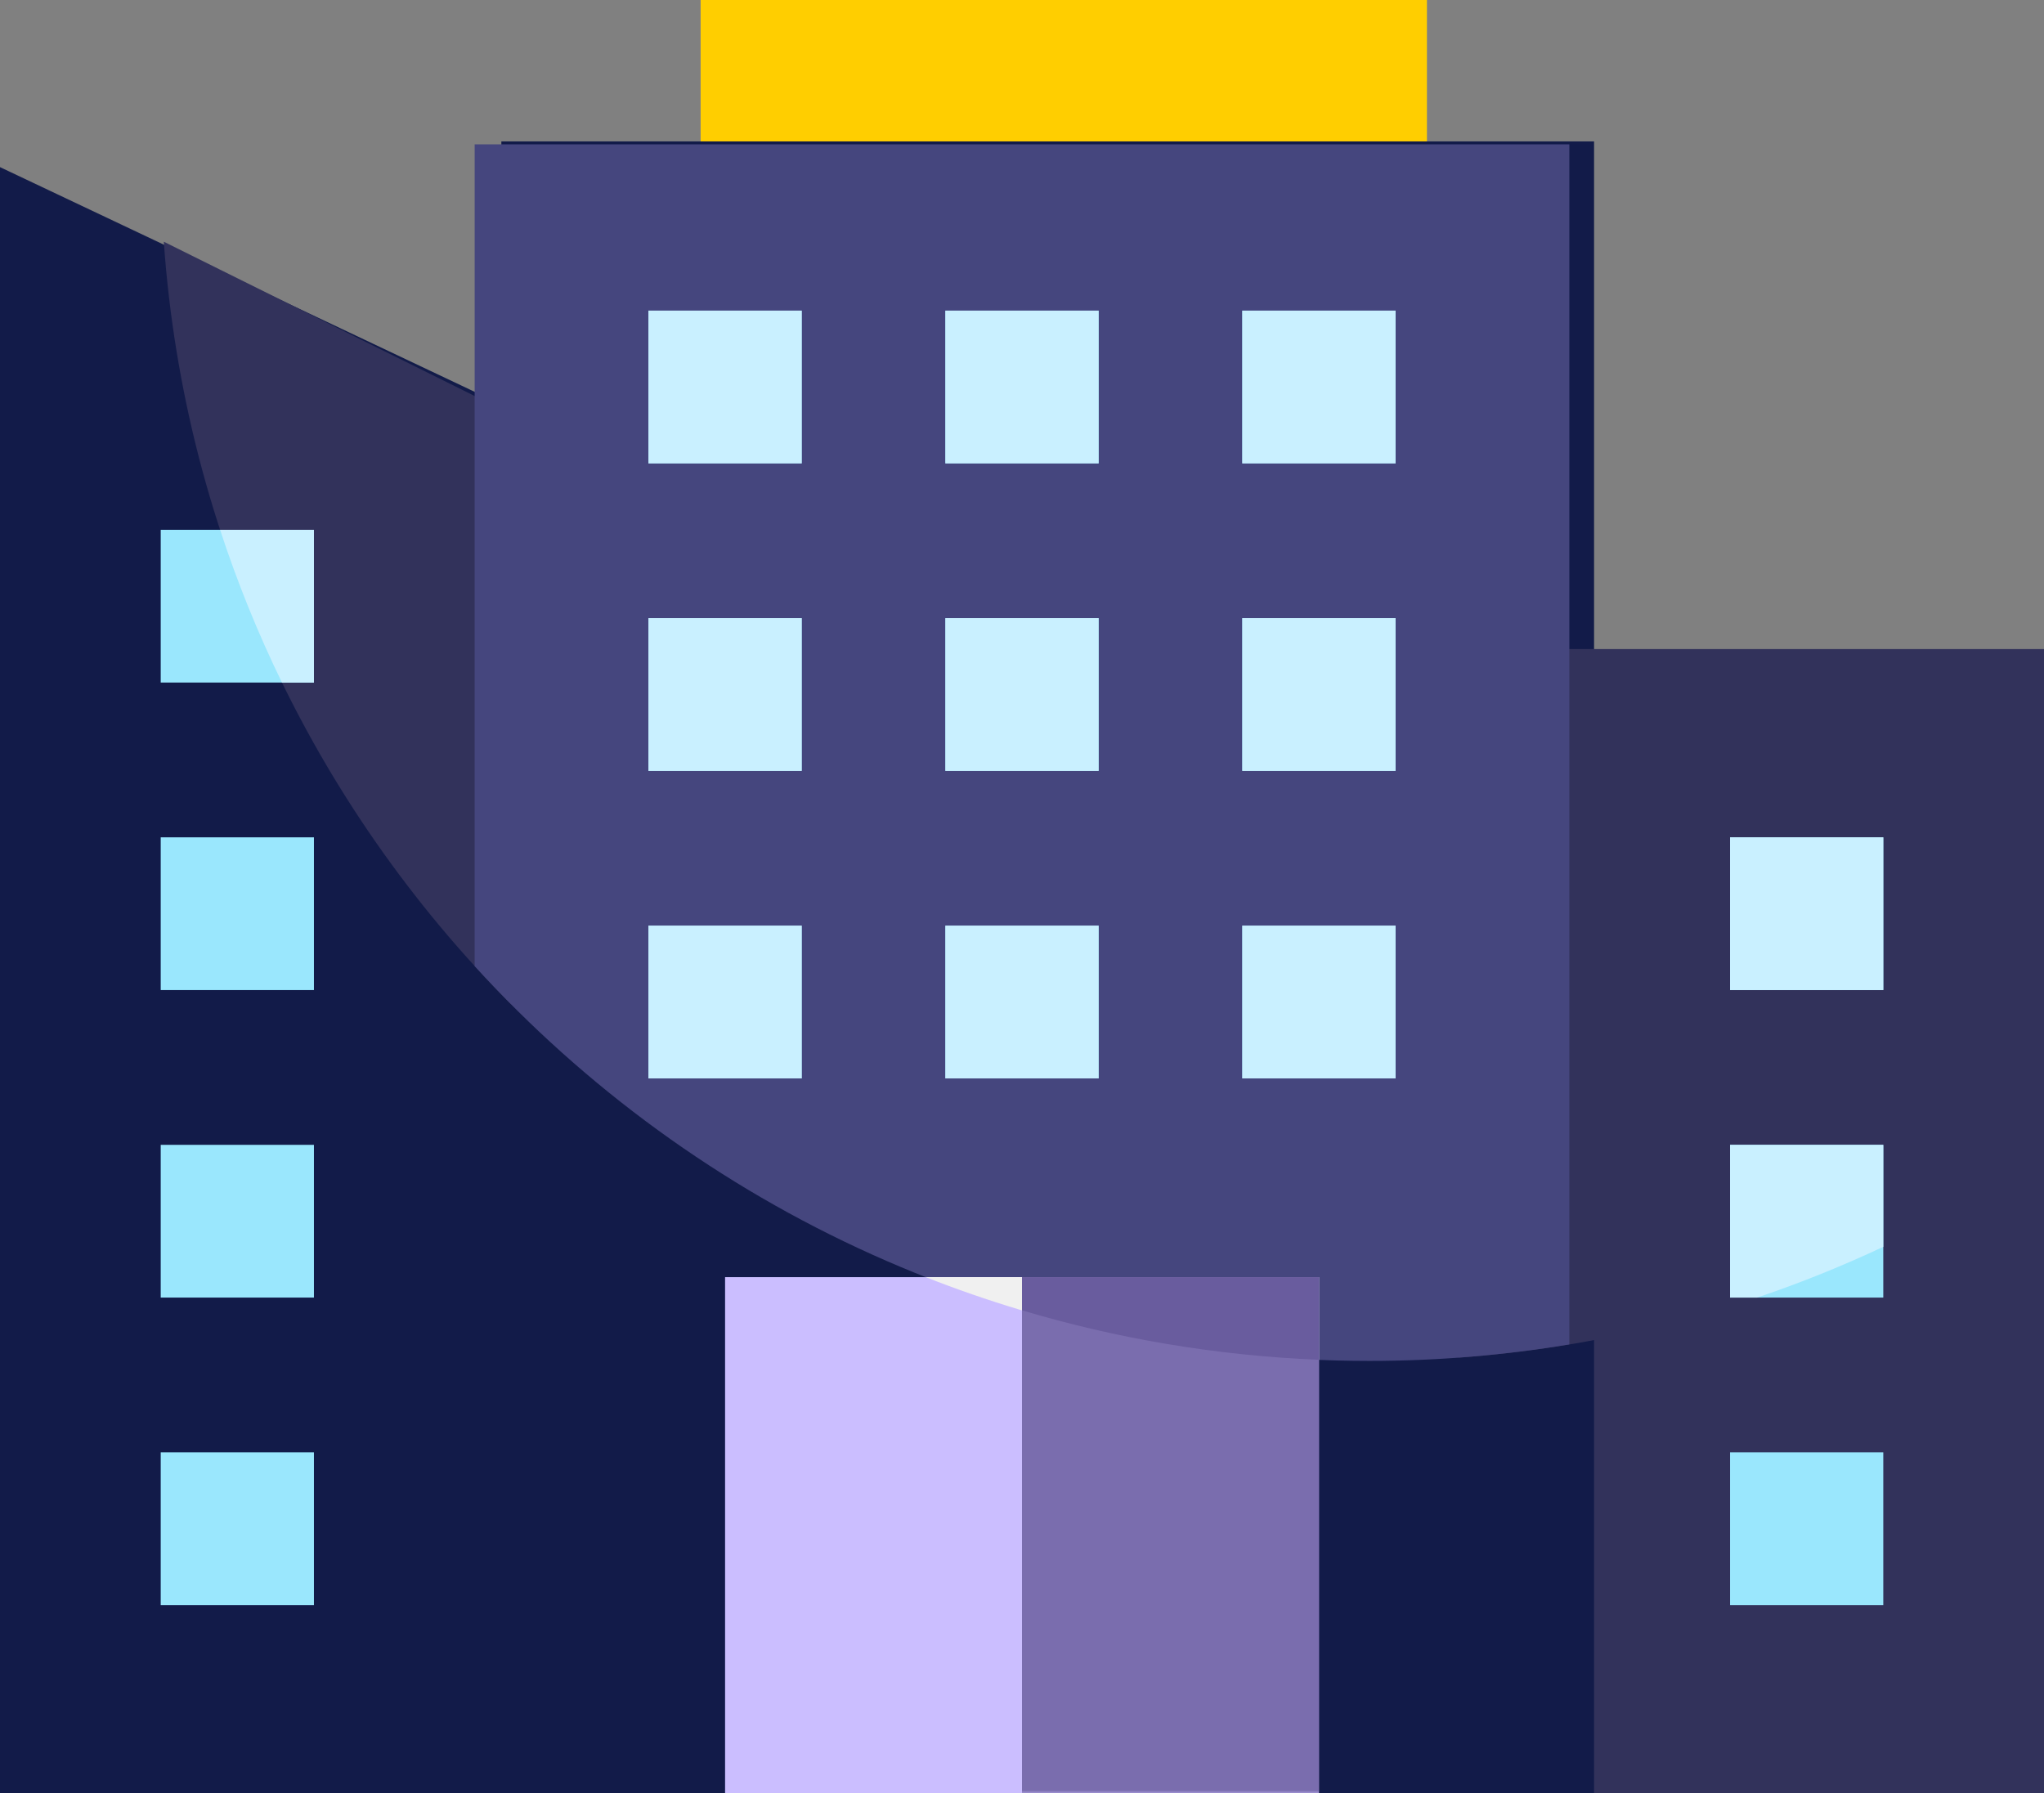 <?xml version="1.0" encoding="UTF-8"?>
<svg width="318px" height="279px" viewBox="0 0 318 279" version="1.1" xmlns="http://www.w3.org/2000/svg" xmlns:xlink="http://www.w3.org/1999/xlink">
    <rect x="0" y="0" width="318" height="279" fill="#808080" stroke="none"/>
    <title>Group 23</title>
    <defs>
        <polygon id="path-1" points="0 279 318 279 318 0 0 0"></polygon>
    </defs>
    <g id="Designs" stroke="none" stroke-width="1" fill="none" fill-rule="evenodd">
        <g id="Contact" transform="translate(-923, -943)">
            <g id="Group-23" transform="translate(923, 943)">
                <polygon id="Fill-1" fill="#121B49" points="0 279 83 279 83 65.293 0 26"></polygon>
                <polygon id="Fill-2" fill="#32325B" points="231 279 318 279 318 105 231 105"></polygon>
                <polygon id="Fill-3" fill="#FFCE00" points="109 39 222 39 222 0 109 0"></polygon>
                <polygon id="Fill-4" fill="#121B49" points="78 279 248 279 248 22 78 22"></polygon>
                <g id="Group-22">
                    <path d="M79.5,64.414 L25.482,37.605 C28.736,83.763 48.752,125.307 79.5,156.232 L79.5,64.414 Z" id="Fill-5" fill="#32325B"></path>
                    <path d="M226.915,211.219 L226.915,100.984 L318,100.984 L318,179.836 C291.622,197.554 260.492,208.779 226.915,211.219" id="Fill-7" fill="#32325B"></path>
                    <path d="M73.847,22.457 L244.154,22.457 L244.154,209.16 C234.034,210.84 223.646,211.727 213.048,211.727 C157.872,211.727 108.246,188.038 73.847,150.306 L73.847,22.457 Z" id="Fill-9" fill="#45467E"></path>
                    <path d="M147.082,48.327 L170.919,48.327 L170.919,72.089 L147.082,72.089 L147.082,48.327 Z M193.276,72.089 L217.113,72.089 L217.113,48.327 L193.276,48.327 L193.276,72.089 Z M100.887,119.931 L124.724,119.931 L124.724,96.169 L100.887,96.169 L100.887,119.931 Z M147.082,96.169 L170.919,96.169 L170.919,119.931 L147.082,119.931 L147.082,96.169 Z M193.276,119.931 L217.113,119.931 L217.113,96.169 L193.276,96.169 L193.276,119.931 Z M100.887,167.774 L124.724,167.774 L124.724,144.011 L100.887,144.011 L100.887,167.774 Z M147.082,144.011 L170.919,144.011 L170.919,167.774 L147.082,167.774 L147.082,144.011 Z M193.276,167.774 L217.113,167.774 L217.113,144.011 L193.276,144.011 L193.276,167.774 Z M269.158,201.873 L292.996,201.873 L292.996,178.111 L269.158,178.111 L269.158,201.873 Z M269.158,249.715 L292.996,249.715 L292.996,225.953 L269.158,225.953 L269.158,249.715 Z M25.004,106.188 L48.842,106.188 L48.842,82.426 L25.004,82.426 L25.004,106.188 Z M25.004,154.031 L48.842,154.031 L48.842,130.269 L25.004,130.269 L25.004,154.031 Z M25.004,201.873 L48.842,201.873 L48.842,178.111 L25.004,178.111 L25.004,201.873 Z M25.004,249.715 L48.842,249.715 L48.842,225.953 L25.004,225.953 L25.004,249.715 Z M269.158,154.031 L292.996,154.031 L292.996,130.269 L269.158,130.269 L269.158,154.031 Z M100.887,72.089 L124.724,72.089 L124.724,48.327 L100.887,48.327 L100.887,72.089 Z" id="Fill-11" fill="#9AE7FD"></path>
                    <path d="M147.082,48.327 L170.919,48.327 L170.919,72.089 L147.082,72.089 L147.082,48.327 Z M193.276,72.089 L217.113,72.089 L217.113,48.327 L193.276,48.327 L193.276,72.089 Z M100.887,119.931 L124.724,119.931 L124.724,96.169 L100.887,96.169 L100.887,119.931 Z M147.082,96.169 L170.919,96.169 L170.919,119.931 L147.082,119.931 L147.082,96.169 Z M193.276,119.931 L217.113,119.931 L217.113,96.169 L193.276,96.169 L193.276,119.931 Z M100.887,167.774 L124.724,167.774 L124.724,144.011 L100.887,144.011 L100.887,167.774 Z M147.082,144.011 L170.919,144.011 L170.919,167.774 L147.082,167.774 L147.082,144.011 Z M193.276,167.774 L217.113,167.774 L217.113,144.011 L193.276,144.011 L193.276,167.774 Z M269.158,154.031 L292.996,154.031 L292.996,130.269 L269.158,130.269 L269.158,154.031 Z M43.867,106.188 C40.136,98.544 36.918,90.607 34.242,82.426 L48.842,82.426 L48.842,106.188 L43.867,106.188 Z M292.996,193.977 C286.64,196.957 280.095,199.604 273.375,201.873 L269.158,201.873 L269.158,178.111 L292.996,178.111 L292.996,193.977 Z M100.887,72.089 L124.724,72.089 L124.724,48.327 L100.887,48.327 L100.887,72.089 Z" id="Fill-13" fill="#C9F0FF"></path>
                    <polygon id="Fill-15" fill="#CBBEFF" points="112.805 198.695 205.194 198.695 205.194 279 112.805 279"></polygon>
                    <path d="M144.022,198.696 L205.194,198.696 L205.194,211.553 C183.675,210.671 163.085,206.198 144.022,198.696 Z" id="Fill-17" fill="#F0F0F0"></path>
                    <mask id="mask-2" fill="white">
                        <use xlink:href="#path-1"></use>
                    </mask>
                    <g id="Clip-20"></g>
                    <polygon id="Fill-19" fill="#7A6DAE" mask="url(#mask-2)" points="159 279 205.195 279 205.195 198.695 159 198.695"></polygon>
                    <path d="M159,198.696 L205.195,198.696 L205.195,211.553 C189.2,210.898 173.722,208.251 159,203.855 L159,198.696 Z" id="Fill-21" fill="#695C9E" mask="url(#mask-2)"></path>
                </g>
            </g>
        </g>
    </g>
</svg>